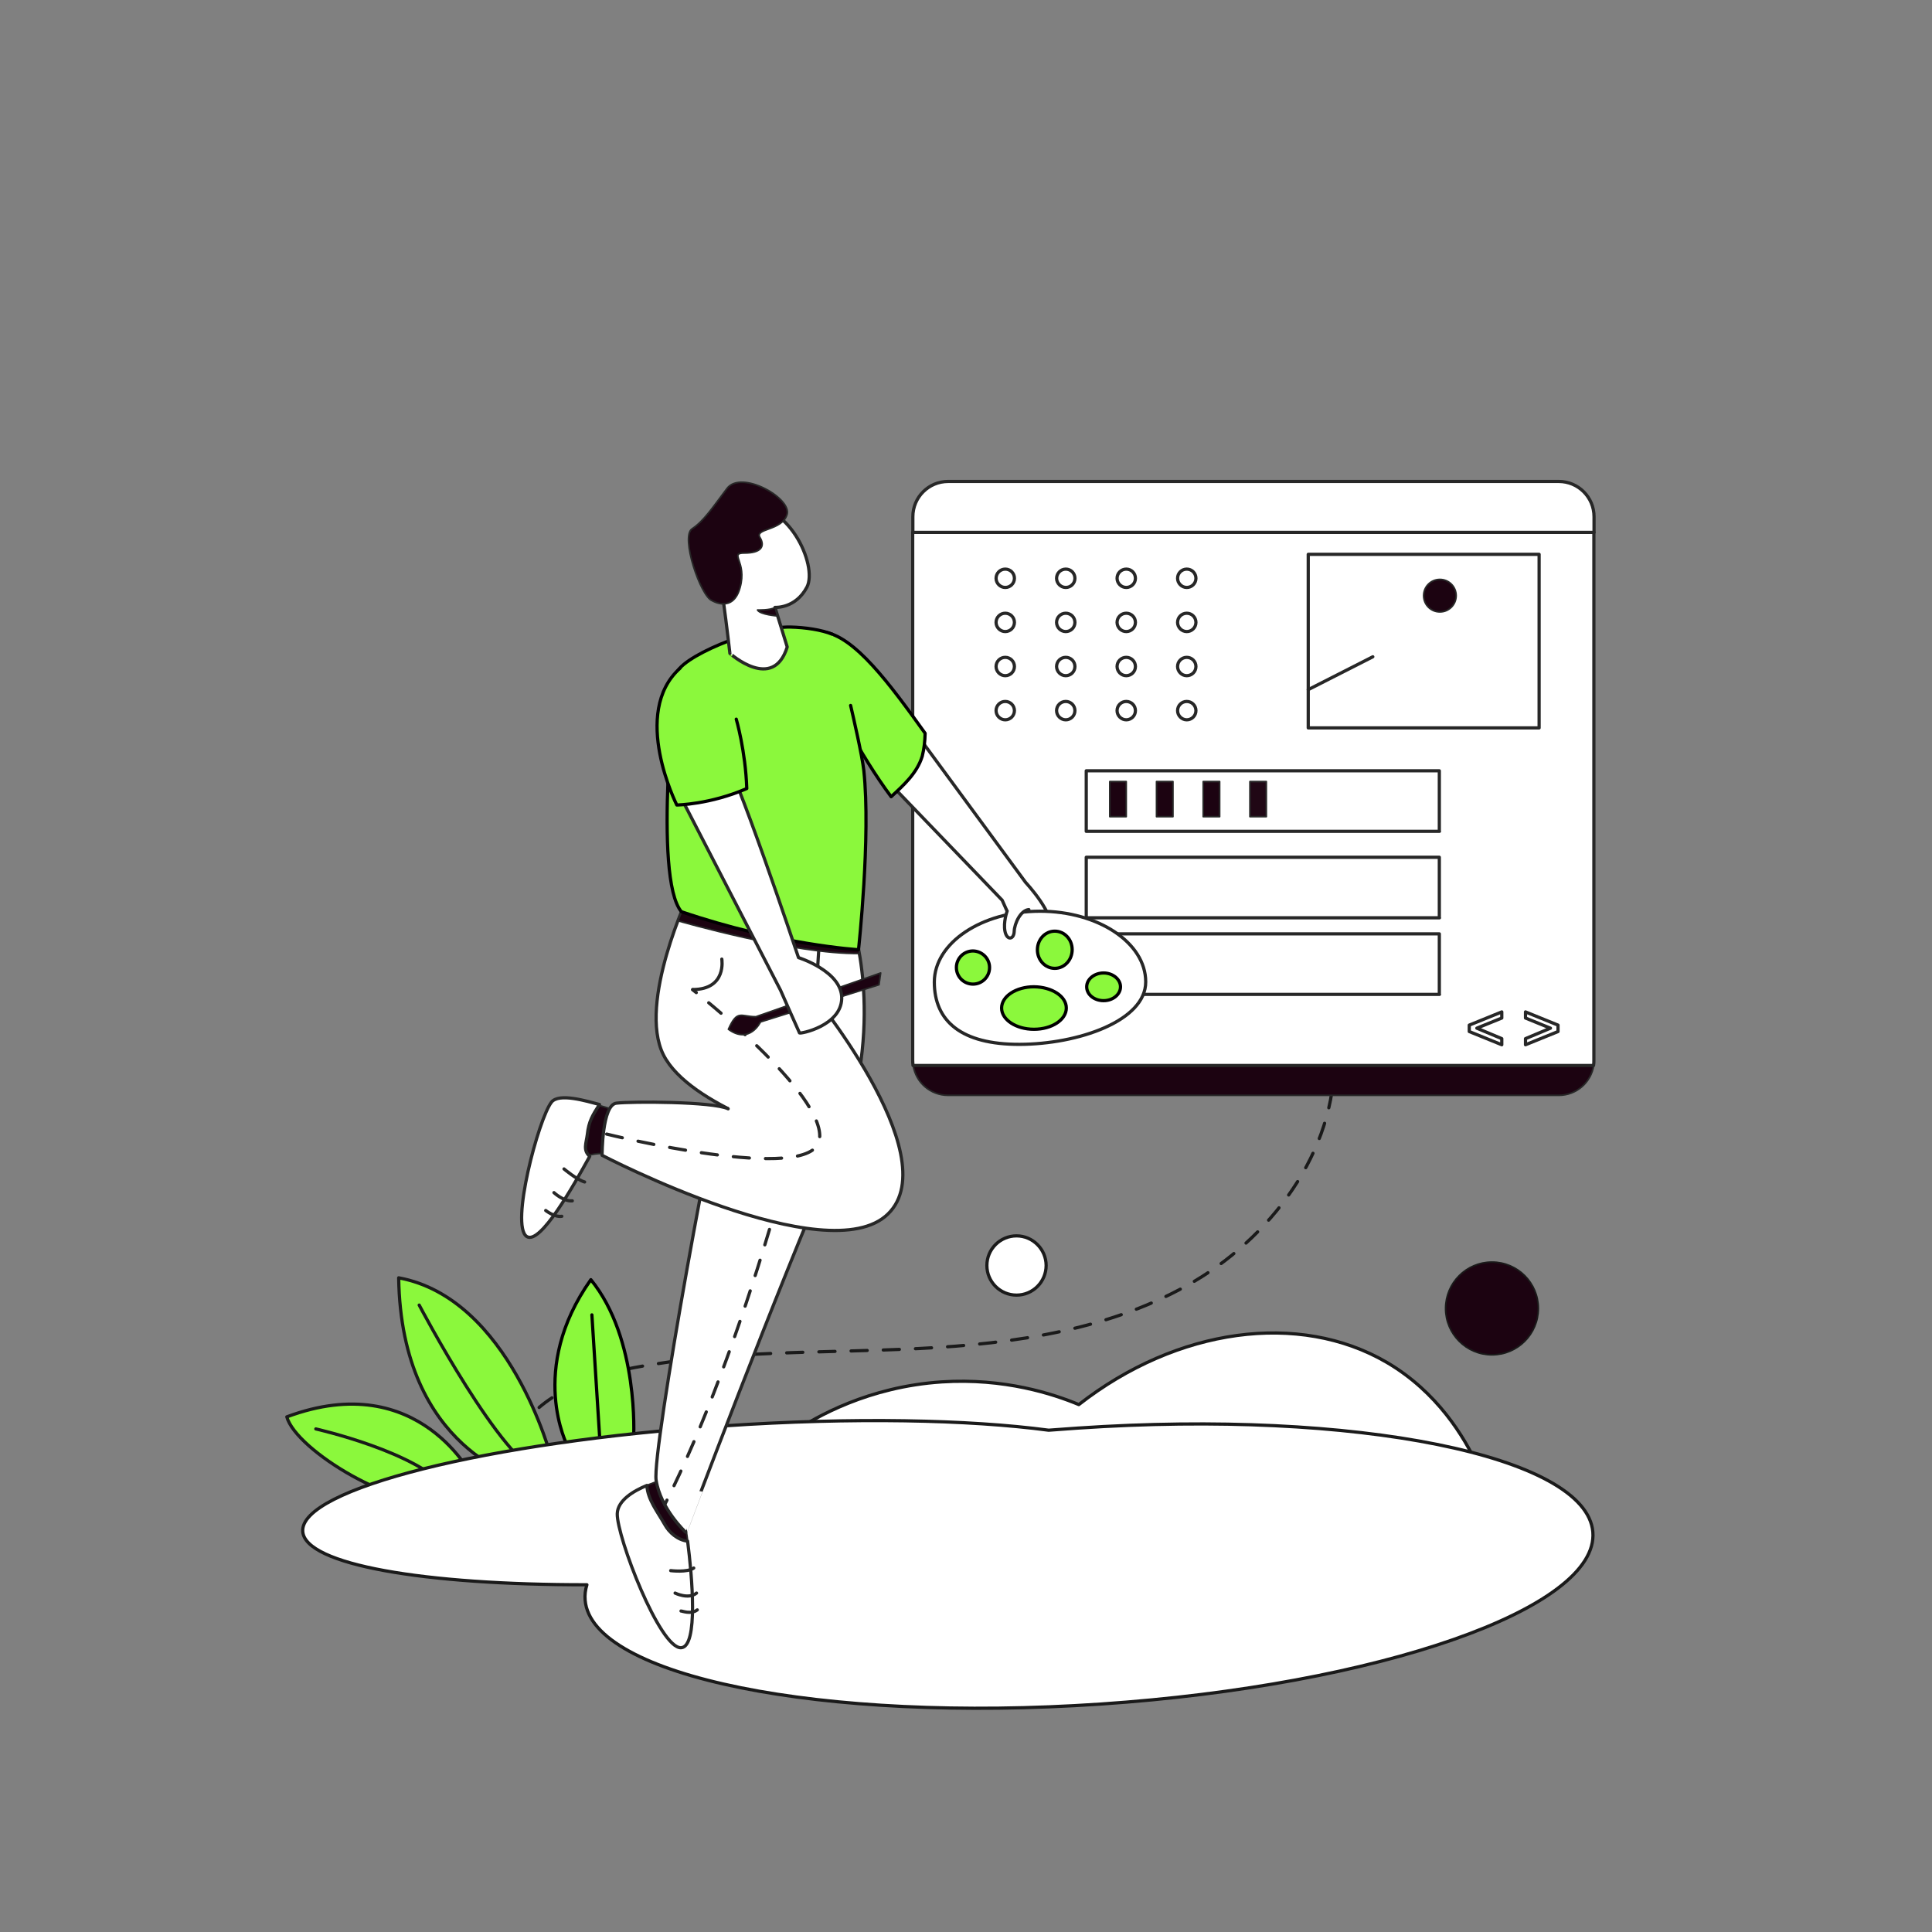 <?xml version="1.0" encoding="utf-8"?>
<!-- Generator: Adobe Illustrator 26.3.1, SVG Export Plug-In . SVG Version: 6.00 Build 0)  -->
<svg version="1.1" id="Layer_1" xmlns="http://www.w3.org/2000/svg" xmlns:xlink="http://www.w3.org/1999/xlink" x="0px" y="0px"
	 viewBox="0 0 1200 1200" style="enable-background:new 0 0 1200 1200;" xml:space="preserve">
<rect x="0" y="0" width="1200" height="1200" fill="#808080" stroke="none"/>
<style type="text/css">
	.st0{fill:none;}
	.st1{clip-path:url(#SVGID_00000058576836588217393020000016660612657219241639_);}
	
		.st2{fill-opacity:0;stroke:#1A1A1A;stroke-width:2;stroke-linecap:round;stroke-linejoin:round;stroke-dasharray:10;stroke-dashoffset:82;}
	.st3{fill:#8BF83C;}
	.st4{fill-opacity:0;stroke:#1A1A1A;stroke-width:2;stroke-linecap:round;stroke-linejoin:round;}
	.st5{fill-opacity:0;stroke:#000000;stroke-width:2;stroke-linecap:round;stroke-linejoin:round;}
	.st6{fill:#FFFFFF;}
	.st7{fill:#1C0311;}
	.st8{fill-opacity:0;stroke:#1A1A1A;stroke-linecap:round;stroke-linejoin:round;}
	.st9{fill-opacity:0;stroke:#272727;stroke-linecap:round;stroke-linejoin:round;}
	.st10{fill-opacity:0;stroke:#272727;stroke-width:2;stroke-linecap:round;stroke-linejoin:round;}
	.st11{opacity:0.982;}
	.st12{fill-opacity:0;stroke:#272727;stroke-width:2;stroke-linecap:round;stroke-linejoin:round;stroke-dasharray:10;}
	.st13{fill-opacity:0;stroke:#272727;stroke-width:2;stroke-linecap:round;stroke-linejoin:round;stroke-miterlimit:4;}
	.st14{fill-opacity:0;stroke:#000000;stroke-width:2;stroke-linecap:round;stroke-linejoin:round;stroke-miterlimit:4;}
	.st15{fill-opacity:0;stroke:#272727;stroke-width:1;stroke-linecap:round;stroke-linejoin:round;stroke-miterlimit:4;}
</style>
<rect class="st0" width="1200" height="1200"/>
<g>
	<defs>
		<rect id="SVGID_1_" x="60" y="80" width="1200" height="1200"/>
	</defs>
	<clipPath id="SVGID_00000036956960183214566910000005868721529423153070_">
		<use xlink:href="#SVGID_1_"  style="overflow:visible;"/>
	</clipPath>
	<g transform="matrix(1,0,0,1,60,80)" style="clip-path:url(#SVGID_00000036956960183214566910000005868721529423153070_);">
		<g transform="matrix(1,0,0,1,-360,60)">
			<g transform="matrix(1,0,0,1,875.188,576.178)">
				<path class="st2" d="M145.7-181.5c56.4,8.1,103.7,59,107.6,115.9c4,59.2-35.4,114.9-86.4,145.1c-51,30.2-111.8,38.9-171,41.9
					c-59.2,3-119,0.9-177.3,11.9c-30.8,5.9-64.8,18.9-75.8,48.3"/>
			</g>
		</g>
		
			<g transform="matrix(0.992,-0.125,0.125,0.992,-453.445,146.109)">
			<g transform="matrix(1,0,0,1,540.631,744.063)">
				<path class="st3" d="M55.2,29.2c0,0-24.3-73.2-110.4-52.9c3,21.4,61.7,67.7,90.3,63.1C51.2,36.5,55.2,29.2,55.2,29.2z"/>
				<path class="st4" d="M55.2,29.2c0,0-24.3-73.2-110.4-52.9c3,21.4,61.7,67.7,90.3,63.1C51.2,36.5,55.2,29.2,55.2,29.2z"/>
			</g>
			<g transform="matrix(1,0,0,1,599.173,710.964)">
				<path class="st3" d="M27.6,67.1c0,0-73.6-27.2-61.7-134.1c67,21.2,80.1,123,80.1,123L27.6,67.1z"/>
				<path class="st4" d="M27.7,66.5c0,0-73.6-27.2-61.7-134.1c67,21.2,80.1,123,80.1,123L27.7,66.5z"/>
			</g>
			<g transform="matrix(1,0,0,1,540.77,754.058)">
				<path class="st4" d="M-38.4-24c0,0,61.7,22.3,76.9,48"/>
			</g>
			<g transform="matrix(1,0,0,1,607.201,718.661)">
				<path class="st4" d="M-31.5-56.9c0,0,39.1,104.3,63.1,113.8"/>
			</g>
			<g transform="matrix(1,0,0,1,672.976,709.829)">
				<path class="st3" d="M-16.8,50.3c0,0-18.9-50.3,27.3-100.7C35.7-10.2,24.6,50.3,24.6,50.3L-16.8,50.3z"/>
				<path class="st5" d="M-16.8,50.3c0,0-18.9-50.3,27.3-100.7C35.7-10.2,24.6,50.3,24.6,50.3L-16.8,50.3z"/>
			</g>
			<g transform="matrix(1,0,0,1,678.88,720.707)">
				<path class="st3" d="M2.5-39.5l-4.9,78.9"/>
				<path class="st5" d="M2.5-39.5l-4.9,78.9"/>
			</g>
		</g>
		<g transform="matrix(1,0,0,1,-360,60)">
			<g transform="matrix(1,0,0,1,1004.981,722.317)">
				<path class="st6" d="M-212.7,27.4C-198.1,17.7-165.5-1-120-4c38.9-2.5,69.2,7.5,85.1,14.1c61.1-47.7,136.9-58,191.3-26.2
					c31.4,18.4,48.1,46.4,56.3,64C70.9,41-70.9,34.2-212.7,27.4z"/>
				<path class="st4" d="M-212.7,27.4C-198.1,17.7-165.5-1-120-4c38.9-2.5,69.2,7.5,85.1,14.1c61.1-47.7,136.9-58,191.3-26.2
					c31.4,18.4,48.1,46.4,56.3,64C70.9,41-70.9,34.2-212.7,27.4z"/>
			</g>
			<g transform="matrix(1,0,0,1,889.544,832.729)">
				<path class="st6" d="M79.7-85.7c-6,0.4-12,0.9-17.9,1.3C12.2-91-59.9-92.5-139.7-87.1c-146.8,9.9-264,39.3-261.8,65.7
					c1.7,20.5,75,33.1,176.5,33c-1,3.2-1.4,6.4-1.1,9.6c4,47.3,147.3,76.2,320.1,64.5C266.8,74,403.7,26.2,399.8-21.2
					C395.8-68.5,252.5-97.4,79.7-85.7z"/>
				<path class="st4" d="M79.7-85.7c-6,0.4-12,0.9-17.9,1.3C12.2-91-59.9-92.5-139.7-87.1c-146.8,9.9-264,39.3-261.8,65.7
					c1.7,20.5,75,33.1,176.5,33c-1,3.2-1.4,6.4-1.1,9.6c4,47.3,147.3,76.2,320.1,64.5C266.8,74,403.7,26.2,399.8-21.2
					C395.8-68.5,252.5-97.4,79.7-85.7z"/>
			</g>
			<g transform="matrix(1,0,0,1,1226.682,672.703)">
				<path class="st7" d="M28.8,0c0,15.9-12.9,28.8-28.8,28.8S-28.8,15.9-28.8,0c0-15.9,12.9-28.8,28.8-28.8S28.8-15.9,28.8,0z"/>
				<path class="st8" d="M28.8,0c0,15.9-12.9,28.8-28.8,28.8S-28.8,15.9-28.8,0c0-15.9,12.9-28.8,28.8-28.8S28.8-15.9,28.8,0z"/>
			</g>
			<g transform="matrix(1,0,0,1,931.374,646.019)">
				<path class="st6" d="M18.4,0c0,10.1-8.2,18.4-18.4,18.4c-10.1,0-18.4-8.2-18.4-18.4S-10.1-18.4,0-18.4
					C10.1-18.4,18.4-10.1,18.4,0z"/>
				<path class="st4" d="M18.4,0c0,10.1-8.2,18.4-18.4,18.4c-10.1,0-18.4-8.2-18.4-18.4S-10.1-18.4,0-18.4
					C10.1-18.4,18.4-10.1,18.4,0z"/>
			</g>
		</g>
		<g transform="matrix(1,0,0,1,600,600)">
		</g>
	</g>
</g>
<rect x="60" y="80" class="st0" width="1200" height="1200"/>
<g transform="matrix(1,0,0,1,-360,60)">
	<g transform="matrix(1,0,0,1,0,0)">
		<g transform="matrix(1,0,0,1,1078.487,531.031)">
			<path class="st7" d="M-151.3,70.7c1.6,10.6,10.7,18.6,21.7,18.6h379.3c11,0,20.1-8.1,21.7-18.6H-151.3z"/>
			<path class="st9" d="M-151.3,70.7c1.6,10.6,10.7,18.6,21.7,18.6h379.3c11,0,20.1-8.1,21.7-18.6H-151.3z"/>
		</g>
		<g transform="matrix(1,0,0,1,1078.486,174.841)">
			<path class="st6" d="M271.6,86.1c0-12.1-9.8-21.9-21.9-21.9h-379.3c-12.1,0-21.9,9.8-21.9,21.9v9.8h423.1V86.1z"/>
			<path class="st10" d="M271.6,86.1c0-12.1-9.8-21.9-21.9-21.9h-379.3c-12.1,0-21.9,9.8-21.9,21.9v9.8h423.1V86.1z"/>
		</g>
		<g transform="matrix(1,0,0,1,1078.486,356.196)">
			<path class="st6" d="M-151.6-85.5v327.8c0,1.1,0.1,2.2,0.2,3.3h422.7c0.2-1.1,0.2-2.2,0.2-3.3V-85.5H-151.6z"/>
			<path class="st10" d="M-151.6-85.5v327.8c0,1.1,0.1,2.2,0.2,3.3h422.7c0.2-1.1,0.2-2.2,0.2-3.3V-85.5H-151.6z"/>
		</g>
	</g>
	<g transform="matrix(1,0,0,1,0,0)">
		<g transform="matrix(1,0,0,1,1184.272,258.209)">
			<path class="st6" d="M131.7,133.9H-11.7V26.1h143.4V133.9z"/>
			<path class="st10" d="M131.7,133.9H-11.7V26.1h143.4V133.9z"/>
		</g>
		<g transform="matrix(1,0,0,1,1184.272,264.741)">
			<path class="st10" d="M-11.7,103.6c0,0,22.8-11.6,40.1-20.4"/>
		</g>
		<g transform="matrix(1,0,0,1,1194.341,229.98)">
			<path class="st7" d="M70.1,80c0,5.6-4.5,10.1-10.1,10.1c-5.6,0-10.1-4.5-10.1-10.1S54.4,69.9,60,69.9
				C65.6,69.9,70.1,74.4,70.1,80z"/>
			<path class="st9" d="M70.1,80c0,5.6-4.5,10.1-10.1,10.1c-5.6,0-10.1-4.5-10.1-10.1S54.4,69.9,60,69.9
				C65.6,69.9,70.1,74.4,70.1,80z"/>
		</g>
	</g>
	<g transform="matrix(1,0,0,1,0,0)">
		<g transform="matrix(1,0,0,1,924.378,219.18)">
			<path class="st10" d="M65.7,80c0,3.2-2.6,5.7-5.7,5.7s-5.7-2.6-5.7-5.7c0-3.2,2.6-5.7,5.7-5.7S65.7,76.8,65.7,80z"/>
		</g>
		<g transform="matrix(1,0,0,1,961.956,219.18)">
			<path class="st10" d="M65.7,80c0,3.2-2.6,5.7-5.7,5.7s-5.7-2.6-5.7-5.7c0-3.2,2.6-5.7,5.7-5.7S65.7,76.8,65.7,80z"/>
		</g>
		<g transform="matrix(1,0,0,1,999.535,219.18)">
			<path class="st10" d="M65.7,80c0,3.2-2.6,5.7-5.7,5.7s-5.7-2.6-5.7-5.7c0-3.2,2.6-5.7,5.7-5.7S65.7,76.8,65.7,80z"/>
		</g>
		<g transform="matrix(1,0,0,1,1037.114,219.18)">
			<path class="st10" d="M65.7,80c0,3.2-2.6,5.7-5.7,5.7s-5.7-2.6-5.7-5.7c0-3.2,2.6-5.7,5.7-5.7S65.7,76.8,65.7,80z"/>
		</g>
		<g transform="matrix(1,0,0,1,924.378,246.582)">
			<path class="st10" d="M65.7,80c0,3.2-2.6,5.7-5.7,5.7s-5.7-2.6-5.7-5.7c0-3.2,2.6-5.7,5.7-5.7S65.7,76.8,65.7,80z"/>
		</g>
		<g transform="matrix(1,0,0,1,961.956,246.582)">
			<path class="st10" d="M65.7,80c0,3.2-2.6,5.7-5.7,5.7s-5.7-2.6-5.7-5.7c0-3.2,2.6-5.7,5.7-5.7S65.7,76.8,65.7,80z"/>
		</g>
		<g transform="matrix(1,0,0,1,999.535,246.582)">
			<path class="st10" d="M65.7,80c0,3.2-2.6,5.7-5.7,5.7s-5.7-2.6-5.7-5.7c0-3.2,2.6-5.7,5.7-5.7S65.7,76.8,65.7,80z"/>
		</g>
		<g transform="matrix(1,0,0,1,1037.114,246.582)">
			<path class="st10" d="M65.7,80c0,3.2-2.6,5.7-5.7,5.7s-5.7-2.6-5.7-5.7c0-3.2,2.6-5.7,5.7-5.7S65.7,76.8,65.7,80z"/>
		</g>
		<g transform="matrix(1,0,0,1,924.378,273.983)">
			<path class="st10" d="M65.7,80c0,3.2-2.6,5.7-5.7,5.7s-5.7-2.6-5.7-5.7c0-3.2,2.6-5.7,5.7-5.7S65.7,76.8,65.7,80z"/>
		</g>
		<g transform="matrix(1,0,0,1,961.956,273.983)">
			<path class="st10" d="M65.7,80c0,3.2-2.6,5.7-5.7,5.7s-5.7-2.6-5.7-5.7c0-3.2,2.6-5.7,5.7-5.7S65.7,76.8,65.7,80z"/>
		</g>
		<g transform="matrix(1,0,0,1,999.535,273.983)">
			<path class="st10" d="M65.7,80c0,3.2-2.6,5.7-5.7,5.7s-5.7-2.6-5.7-5.7c0-3.2,2.6-5.7,5.7-5.7S65.7,76.8,65.7,80z"/>
		</g>
		<g transform="matrix(1,0,0,1,1037.114,273.983)">
			<path class="st10" d="M65.7,80c0,3.2-2.6,5.7-5.7,5.7s-5.7-2.6-5.7-5.7c0-3.2,2.6-5.7,5.7-5.7S65.7,76.8,65.7,80z"/>
		</g>
		<g transform="matrix(1,0,0,1,924.378,301.384)">
			<path class="st10" d="M65.7,80c0,3.2-2.6,5.7-5.7,5.7s-5.7-2.6-5.7-5.7c0-3.2,2.6-5.7,5.7-5.7S65.7,76.8,65.7,80z"/>
		</g>
		<g transform="matrix(1,0,0,1,961.956,301.384)">
			<path class="st10" d="M65.7,80c0,3.2-2.6,5.7-5.7,5.7s-5.7-2.6-5.7-5.7c0-3.2,2.6-5.7,5.7-5.7S65.7,76.8,65.7,80z"/>
		</g>
		<g transform="matrix(1,0,0,1,999.535,301.384)">
			<path class="st10" d="M65.7,80c0,3.2-2.6,5.7-5.7,5.7s-5.7-2.6-5.7-5.7c0-3.2,2.6-5.7,5.7-5.7S65.7,76.8,65.7,80z"/>
		</g>
		<g transform="matrix(1,0,0,1,1037.114,301.384)">
			<path class="st10" d="M65.7,80c0,3.2-2.6,5.7-5.7,5.7s-5.7-2.6-5.7-5.7c0-3.2,2.6-5.7,5.7-5.7S65.7,76.8,65.7,80z"/>
		</g>
	</g>
	<g transform="matrix(1,0,0,1,0,0)">
		<g transform="matrix(1,0,0,1,1084.388,357.559)">
			<path class="st6" d="M169.7,98.8H-49.7V61.2h219.3V98.8z"/>
			<path class="st10" d="M169.7,98.8H-49.7V61.2h219.3V98.8z"/>
		</g>
		<g transform="matrix(1,0,0,1,1084.388,411.265)">
			<path class="st6" d="M169.7,98.8H-49.7V61.2h219.3V98.8z"/>
			<path class="st10" d="M169.7,98.8H-49.7V61.2h219.3V98.8z"/>
		</g>
		<g transform="matrix(1,0,0,1,1084.388,458.835)">
			<path class="st6" d="M169.7,98.8H-49.7V61.2h219.3V98.8z"/>
			<path class="st10" d="M169.7,98.8H-49.7V61.2h219.3V98.8z"/>
		</g>
		<g transform="matrix(1,0,0,1,994.42,356.339)">
			<path class="st7" d="M65.1,90.9H54.9V69.1h10.2V90.9z"/>
			<path class="st9" d="M65.1,90.9H54.9V69.1h10.2V90.9z"/>
		</g>
		<g transform="matrix(1,0,0,1,1023.431,356.339)">
			<path class="st7" d="M65.1,90.9H54.9V69.1h10.2V90.9z"/>
			<path class="st9" d="M65.1,90.9H54.9V69.1h10.2V90.9z"/>
		</g>
		<g transform="matrix(1,0,0,1,1052.439,356.339)">
			<path class="st7" d="M65.1,90.9H54.9V69.1h10.2V90.9z"/>
			<path class="st9" d="M65.1,90.9H54.9V69.1h10.2V90.9z"/>
		</g>
		<g transform="matrix(1,0,0,1,1081.448,356.339)" class="st11">
			<path class="st7" d="M65.1,90.9H54.9V69.1h10.2V90.9z"/>
			<path class="st9" d="M65.1,90.9H54.9V69.1h10.2V90.9z"/>
		</g>
	</g>
	<g transform="matrix(1,0,0,1,0,0)">
		<g transform="matrix(1,0,0,1,1222.687,498.619)">
			<path class="st6" d="M70.1,69.9l-20.2,8.2v0.1v3.8v0.1l20.2,8.2v-3.8L54.6,80l15.5-6.3V69.9z"/>
			<path class="st10" d="M70.1,69.9l-20.2,8.2v0.1v3.8v0.1l20.2,8.2v-3.8L54.6,80l15.5-6.3V69.9z"/>
		</g>
		<g transform="matrix(1,0,0,1,1257.617,498.619)">
			<path class="st6" d="M49.9,69.9l20.2,8.2v0.1v3.8v0.1l-20.2,8.2v-3.8L65.4,80l-15.5-6.3V69.9z"/>
			<path class="st10" d="M49.9,69.9l20.2,8.2v0.1v3.8v0.1l-20.2,8.2v-3.8L65.4,80l-15.5-6.3V69.9z"/>
		</g>
	</g>
</g>
<g transform="matrix(1,0,0,1,-360,60)">
	<g transform="matrix(1,0,0,1,0,0)">
		<g transform="matrix(1,0,0,1,714.478,798.065)">
			<path class="st7" d="M72.7,99.2c-0.7-5.2-1.3-9.2-1.6-11.1c-1.6-9.5-12.7-27.3-12.7-27.3s-5.1,1.2-11.1,3.7
				c0.5,8.8,6.6,16.2,11,24.1C61.2,93.9,66.5,98.5,72.7,99.2z"/>
			<path class="st9" d="M72.7,99.2c-0.7-5.2-1.3-9.2-1.6-11.1c-1.6-9.5-12.7-27.3-12.7-27.3s-5.1,1.2-11.1,3.7
				c0.5,8.8,6.6,16.2,11,24.1C61.2,93.9,66.5,98.5,72.7,99.2z"/>
		</g>
		<g transform="matrix(1,0,0,1,708.49,833.433)">
			<path class="st6" d="M64.3,53.3c-4.4-7.8-10.5-15.3-11-24.1c-8.3,3.4-18.2,9.3-18.4,17.6c-0.3,14.3,26.5,84,39.7,83.2
				c10.7-0.7,6.8-44.4,4-66.2C72.5,63.1,67.1,58.5,64.3,53.3z"/>
			<path class="st10" d="M64.3,53.3c-4.4-7.8-10.5-15.3-11-24.1c-8.3,3.4-18.2,9.3-18.4,17.6c-0.3,14.3,26.5,84,39.7,83.2
				c10.7-0.7,6.8-44.4,4-66.2C72.5,63.1,67.1,58.5,64.3,53.3z"/>
		</g>
		<g transform="matrix(1,0,0,1,723.79,835.44)">
			<path class="st10" d="M67.1,78.5c-4,2.9-14.3,1.6-14.3,1.6"/>
		</g>
		<g transform="matrix(1,0,0,1,725.917,851.499)">
			<path class="st10" d="M53.4,78c0,0,8.3,4.1,13.3,0"/>
		</g>
		<g transform="matrix(1,0,0,1,727.994,861.429)">
			<path class="st10" d="M65.1,78.5c-3.9,3-9.6,0.6-10.1,0.7"/>
		</g>
	</g>
	<g transform="matrix(1,0,0,1,778.126,620.833)">
		<path class="st6" d="M36.3-28.9C27.5-3-13.4,220.8-10.6,238.6c2.8,17.8,18.3,32.2,18.3,32.2S65.3,117.8,99.3,40
			c34-77.8,12.9-143.8,12.9-143.8l-65.8-7"/>
		<path class="st10" d="M36.3-28.9C27.5-3-13.4,220.8-10.6,238.6c2.8,17.8,18.3,32.2,18.3,32.2S65.3,117.8,99.3,40
			c34-77.8,12.9-143.8,12.9-143.8l-65.8-7"/>
	</g>
	<g transform="matrix(1,0,0,1,740.106,704.986)">
		<path class="st12" d="M133.9-157.1c-9.7,75.9-53.2,232-101.1,326.6"/>
	</g>
</g>
<g transform="matrix(1,0,0,1,-360,60)">
	<g transform="matrix(1,0,0,1,-4,0)">
		<g transform="matrix(1,0,0,1,669.849,562.021)">
			<path class="st7" d="M75.2,67.2l-20.7-6.1c0,0-9.7,33.4-1.8,37.7c7.5-5.1,16.4-4.3,16.4-4.3L75.2,67.2z"/>
			<path class="st9" d="M75.2,67.2l-20.7-6.1c0,0-9.7,33.4-1.8,37.7c7.5-5.1,16.4-4.3,16.4-4.3L75.2,67.2z"/>
		</g>
		<g transform="matrix(1,0,0,1,648.587,586.024)">
			<path class="st6" d="M80.2,58.7c0.9-8.2,3.2-12,7.6-18.7c-8.1-2.1-25.3-7.4-29.9-1.4c-8,10.4-25.7,76.7-15.3,83.4
				c8.4,5.4,29.3-32.1,39.1-49.8C77.4,68.4,79.5,64.2,80.2,58.7z"/>
			<path class="st10" d="M80.2,58.7c0.9-8.2,3.2-12,7.6-18.7c-8.1-2.1-25.3-7.4-29.9-1.4c-8,10.4-25.7,76.7-15.3,83.4
				c8.4,5.4,29.3-32.1,39.1-49.8C77.4,68.4,79.5,64.2,80.2,58.7z"/>
		</g>
		<g transform="matrix(1,0,0,1,660.72,590.054)">
			<path class="st10" d="M66.4,84.1c-5-1.5-12.8-8.1-12.8-8.1"/>
		</g>
		<g transform="matrix(1,0,0,1,653.769,603.563)">
			<path class="st10" d="M65.7,82.3c-5.4,0.5-11.4-5.1-11.4-5.1"/>
		</g>
		<g transform="matrix(1,0,0,1,647.954,613.966)">
			<path class="st10" d="M65,81.5c-4.5,0.7-10-3.6-10-3.6"/>
		</g>
	</g>
	<g transform="matrix(1,0,0,1,752.459,491.27)">
		<path class="st6" d="M108.8,156.6c0,0-72.9-20.3-89.2-52.7C3.4,71.5,35.8,3.4,35.8,3.4l80.8,27l-7.7,123.7"/>
		<path class="st10" d="M108.8,156.6c0,0-72.9-20.3-89.2-52.7C3.4,71.5,35.8,3.4,35.8,3.4l80.8,27l-7.7,123.7"/>
	</g>
	<g transform="matrix(1,0,0,1,781.368,561.791)">
		<path class="st6" d="M79.9-8.8c0,0,87.5,104.6,50.3,141C92.8,168.8-47.4,95.8-47.4,95.8s-0.1-31.4,8.9-32.4
			c9-1.1,59.8-1.1,69.4,3.5"/>
		<path class="st10" d="M79.9-8.8c0,0,87.5,104.6,50.3,141C92.8,168.8-47.4,95.8-47.4,95.8s-0.1-31.4,8.9-32.4
			c9-1.1,59.8-1.1,69.4,3.5"/>
	</g>
	<g transform="matrix(1,0,0,1,740.925,465.225)">
		<path class="st10" d="M67.4,70.5c0,0,3.2,18.8-18,18.9"/>
	</g>
	<g transform="matrix(1,0,0,1,745.188,535.398)">
		<path class="st12" d="M-8.4,109c0,0,127.7,31.8,132.2,3.5c4.5-28.2-78.8-93.2-78.8-93.2"/>
	</g>
</g>
<g transform="matrix(1,0,0,1,902.271,384.638)">
	<path class="st6" d="M-331.5,73.3l66.3,90.2c0,0,18.9,20.1,15.2,29.8s-14.6,13.4-18.8,4.9c-4.3-8.5-11-23.7-11-23.7l-73.7-76.6
		L-331.5,73.3z"/>
	<path class="st13" d="M-331.5,73.3l66.3,90.2c0,0,18.9,20.1,15.2,29.8s-14.6,13.4-18.8,4.9c-4.3-8.5-11-23.7-11-23.7l-73.7-76.6
		L-331.5,73.3z"/>
</g>
<g transform="matrix(1,0,0,1,842.809,303.762)">
	<path class="st3" d="M-270,166c1.2-4.7,1.7-9.5,1.8-14.3c-21.7-30.3-44.1-60.9-63.6-63l5.6,40.8c0,0,17.3,35.5,36.9,61.6
		C-281.4,183.8-273.3,176.5-270,166z"/>
	<path class="st14" d="M-270,166c1.2-4.7,1.7-9.5,1.8-14.3c-21.7-30.3-44.1-60.9-63.6-63l5.6,40.8c0,0,17.3,35.5,36.9,61.6
		C-281.4,183.8-273.3,176.5-270,166z"/>
</g>
<g transform="matrix(1,0,0,1,945.824,467.372)">
	<path class="st6" d="M-234.2,142.5c0,24.3-42.1,38.7-78.3,38.8s-53-14.4-53-38.7c0-24.3,29.4-44,65.6-44S-234.2,118.2-234.2,142.5z
		"/>
	<path class="st13" d="M-234.2,142.5c0,24.3-42.1,38.7-78.3,38.8s-53-14.4-53-38.7c0-24.3,29.4-44,65.6-44S-234.2,118.2-234.2,142.5
		z"/>
</g>
<g transform="matrix(1,0,0,1,930.931,434.659)">
	<path class="st6" d="M-305.4,131.3c0,0-2.5,6.9-1.3,12.6c1.2,5.7,5.5,5.1,5.7,0c0.2-5.1,4-13.2,9.1-13.6"/>
	<path class="st13" d="M-305.4,131.3c0,0-2.5,6.9-1.3,12.6c1.2,5.7,5.5,5.1,5.7,0c0.2-5.1,4-13.2,9.1-13.6"/>
</g>
<g transform="matrix(1,0,0,1,0,0)">
	<g transform="matrix(1,0,0,1,904.234,461.054)">
		<path class="st3" d="M-289.6,139.9c0,5.7-4.6,10.3-10.3,10.3c-5.7,0-10.3-4.6-10.3-10.3c0-5.7,4.6-10.3,10.3-10.3
			C-294.2,129.7-289.6,134.3-289.6,139.9z"/>
		<path class="st14" d="M-289.6,139.9c0,5.7-4.6,10.3-10.3,10.3c-5.7,0-10.3-4.6-10.3-10.3c0-5.7,4.6-10.3,10.3-10.3
			C-294.2,129.7-289.6,134.3-289.6,139.9z"/>
	</g>
	<g transform="matrix(1,0,0,1,955.044,449.959)">
		<path class="st3" d="M-289.1,139.9c0,6.4-4.8,11.6-10.8,11.6c-6,0-10.8-5.2-10.8-11.5c0-6.4,4.8-11.6,10.8-11.6
			C-293.9,128.4-289.1,133.5-289.1,139.9z"/>
		<path class="st14" d="M-289.1,139.9c0,6.4-4.8,11.6-10.8,11.6c-6,0-10.8-5.2-10.8-11.5c0-6.4,4.8-11.6,10.8-11.6
			C-293.9,128.4-289.1,133.5-289.1,139.9z"/>
	</g>
	<g transform="matrix(1,0,0,1,985.262,473.032)">
		<path class="st3" d="M-289.3,139.9c0,4.7-4.7,8.6-10.5,8.6c-5.8,0-10.5-3.8-10.5-8.6c0-4.7,4.7-8.6,10.5-8.6
			C-294.1,131.3-289.3,135.2-289.3,139.9z"/>
		<path class="st14" d="M-289.3,139.9c0,4.7-4.7,8.6-10.5,8.6c-5.8,0-10.5-3.8-10.5-8.6c0-4.7,4.7-8.6,10.5-8.6
			C-294.1,131.3-289.3,135.2-289.3,139.9z"/>
	</g>
	<g transform="matrix(1,0,0,1,942.108,486.204)">
		<path class="st3" d="M-279.8,139.9c0,7.3-9,13.2-20.1,13.2c-11.1,0-20.1-5.9-20.1-13.2c0-7.3,9-13.2,20.1-13.2
			C-288.8,126.8-279.8,132.6-279.8,139.9z"/>
		<path class="st14" d="M-279.8,139.9c0,7.3-9,13.2-20.1,13.2c-11.1,0-20.1-5.9-20.1-13.2c0-7.3,9-13.2,20.1-13.2
			C-288.8,126.8-279.8,132.6-279.8,139.9z"/>
	</g>
</g>
<g transform="matrix(1,0,0,1,-360,60)">
	<g transform="matrix(1,0,0,1,777.407,437.028)">
		<path class="st7" d="M3.7,74.9c0,0,72.2,20.9,112.7,20.3l-0.3-6.5L8,64.2L3.7,74.9z"/>
		<path class="st9" d="M3.7,74.9c0,0,72.2,20.9,112.7,20.3l-0.3-6.5L8,64.2L3.7,74.9z"/>
	</g>
	<g transform="matrix(1,0,0,1,784.132,349.379)">
		<path class="st3" d="M92.9-15.4c-6.7-2.8-17.1-4.3-25.9-4.5C43.9-20.5-3.5-0.5-4.2,9.9c0,0-14.5,125.9,3.3,147
			c61.1,20.8,110,23.6,110,23.6s7.7-70.3,3.3-111.3c-1-9.2-6.5-33.1-8.2-40.4"/>
		<path class="st5" d="M92.9-15.4c-6.7-2.8-17.1-4.3-25.9-4.5C43.9-20.5-3.5-0.5-4.2,9.9c0,0-14.5,125.9,3.3,147
			c61.1,20.8,110,23.6,110,23.6s7.7-70.3,3.3-111.3c-1-9.2-6.5-33.1-8.2-40.4"/>
	</g>
</g>
<g transform="matrix(0.454,-0.891,0.891,0.454,-212.582,873.524)">
	<g transform="matrix(1,0,0,1,590.408,431.475)">
		<path class="st7" d="M-65.1,66.4l59.4,56.7l-7,2.4l-54-55.1c0,0-15.7,0.4-13.1-15.7C-66,54-69.4,58.1-65.1,66.4z"/>
		<path class="st9" d="M-65.1,66.4l59.4,56.7l-7,2.4l-54-55.1c0,0-15.7,0.4-13.1-15.7C-66,54-69.4,58.1-65.1,66.4z"/>
	</g>
</g>
<g transform="matrix(1,0,0,1,-360,60)">
	
		<g transform="matrix(0.259,-0.966,0.966,0.259,777.242,423.706)">
		<path class="st6" d="M-0.9,0.5l-108.5,98.8c0,0-21.9,17.6-22.5,18.2s10.9,23.8,27.4,19.8c16.4-4,17.6-32.5,17.6-32.5
			S20.7,33.7,25,24.6"/>
		<path class="st10" d="M-0.9,0.5l-108.5,98.8c0,0-21.9,17.6-22.5,18.2s10.9,23.8,27.4,19.8c16.4-4,17.6-32.5,17.6-32.5
			S20.7,33.7,25,24.6"/>
	</g>
	
		<g transform="matrix(0.951,-0.309,0.309,0.951,717.905,321.516)">
		<path class="st3" d="M51,51.8C13,68.6,22.8,132,22.8,132s19.6,6.1,44.5,3.7c6.5-22.6,7.1-43,7.1-43"/>
		<path class="st5" d="M51,51.8C13,68.6,22.8,132,22.8,132s19.6,6.1,44.5,3.7c6.5-22.6,7.1-43,7.1-43"/>
	</g>
</g>
<g transform="matrix(1,0.001,-0.001,1,-359.86,59.61)">
	<g transform="matrix(1,0,0,1,761.056,229.299)">
		<path class="st6" d="M88.1,112.1l-7.6-24.6c0,0,12.7,0.9,19.8-12.6c7-13.5-12.2-55.3-40.3-49.9c-47.1,9.1-13,49.4-11.3,60.8
			c1.6,11.3,3.8,30.3,3.8,30.3S79.4,140.2,88.1,112.1z"/>
		<path class="st13" d="M88.1,112.1l-7.6-24.6c0,0,12.7,0.9,19.8-12.6c7-13.5-12.2-55.3-40.3-49.9c-47.1,9.1-13,49.4-11.3,60.8
			c1.6,11.3,3.8,30.3,3.8,30.3S79.4,140.2,88.1,112.1z"/>
	</g>
	<g transform="matrix(1,0,0,1,757.457,195.966)">
		<path class="st7" d="M45,116.7c0,0,13,8,17.4-8.2c4.5-16.2-7.3-21.4,2.8-21.4s12.9-4.1,9.5-9.7c-3.4-5.7,13.6-4.1,16.8-14.2
			c3.2-10.1-28.4-28-37.3-16.2S39.8,67.3,32.5,72.1C25.2,77,37.9,114.1,45,116.7z"/>
		<path class="st15" d="M45,116.7c0,0,13,8,17.4-8.2c4.5-16.2-7.3-21.4,2.8-21.4s12.9-4.1,9.5-9.7c-3.4-5.7,13.6-4.1,16.8-14.2
			c3.2-10.1-28.4-28-37.3-16.2S39.8,67.3,32.5,72.1C25.2,77,37.9,114.1,45,116.7z"/>
	</g>
	<g transform="matrix(1,0,0,1,776.892,239.536)">
		<path class="st7" d="M53.8,78.9c0,0,8,0.3,10.8-1.6l1.6,5.3C66.2,82.6,55.4,81.8,53.8,78.9z"/>
		<path class="st15" d="M53.8,78.9c0,0,8,0.3,10.8-1.6l1.6,5.3C66.2,82.6,55.4,81.8,53.8,78.9z"/>
	</g>
</g>
<g transform="matrix(1,0,0,1,600,600)">
</g>
</svg>
